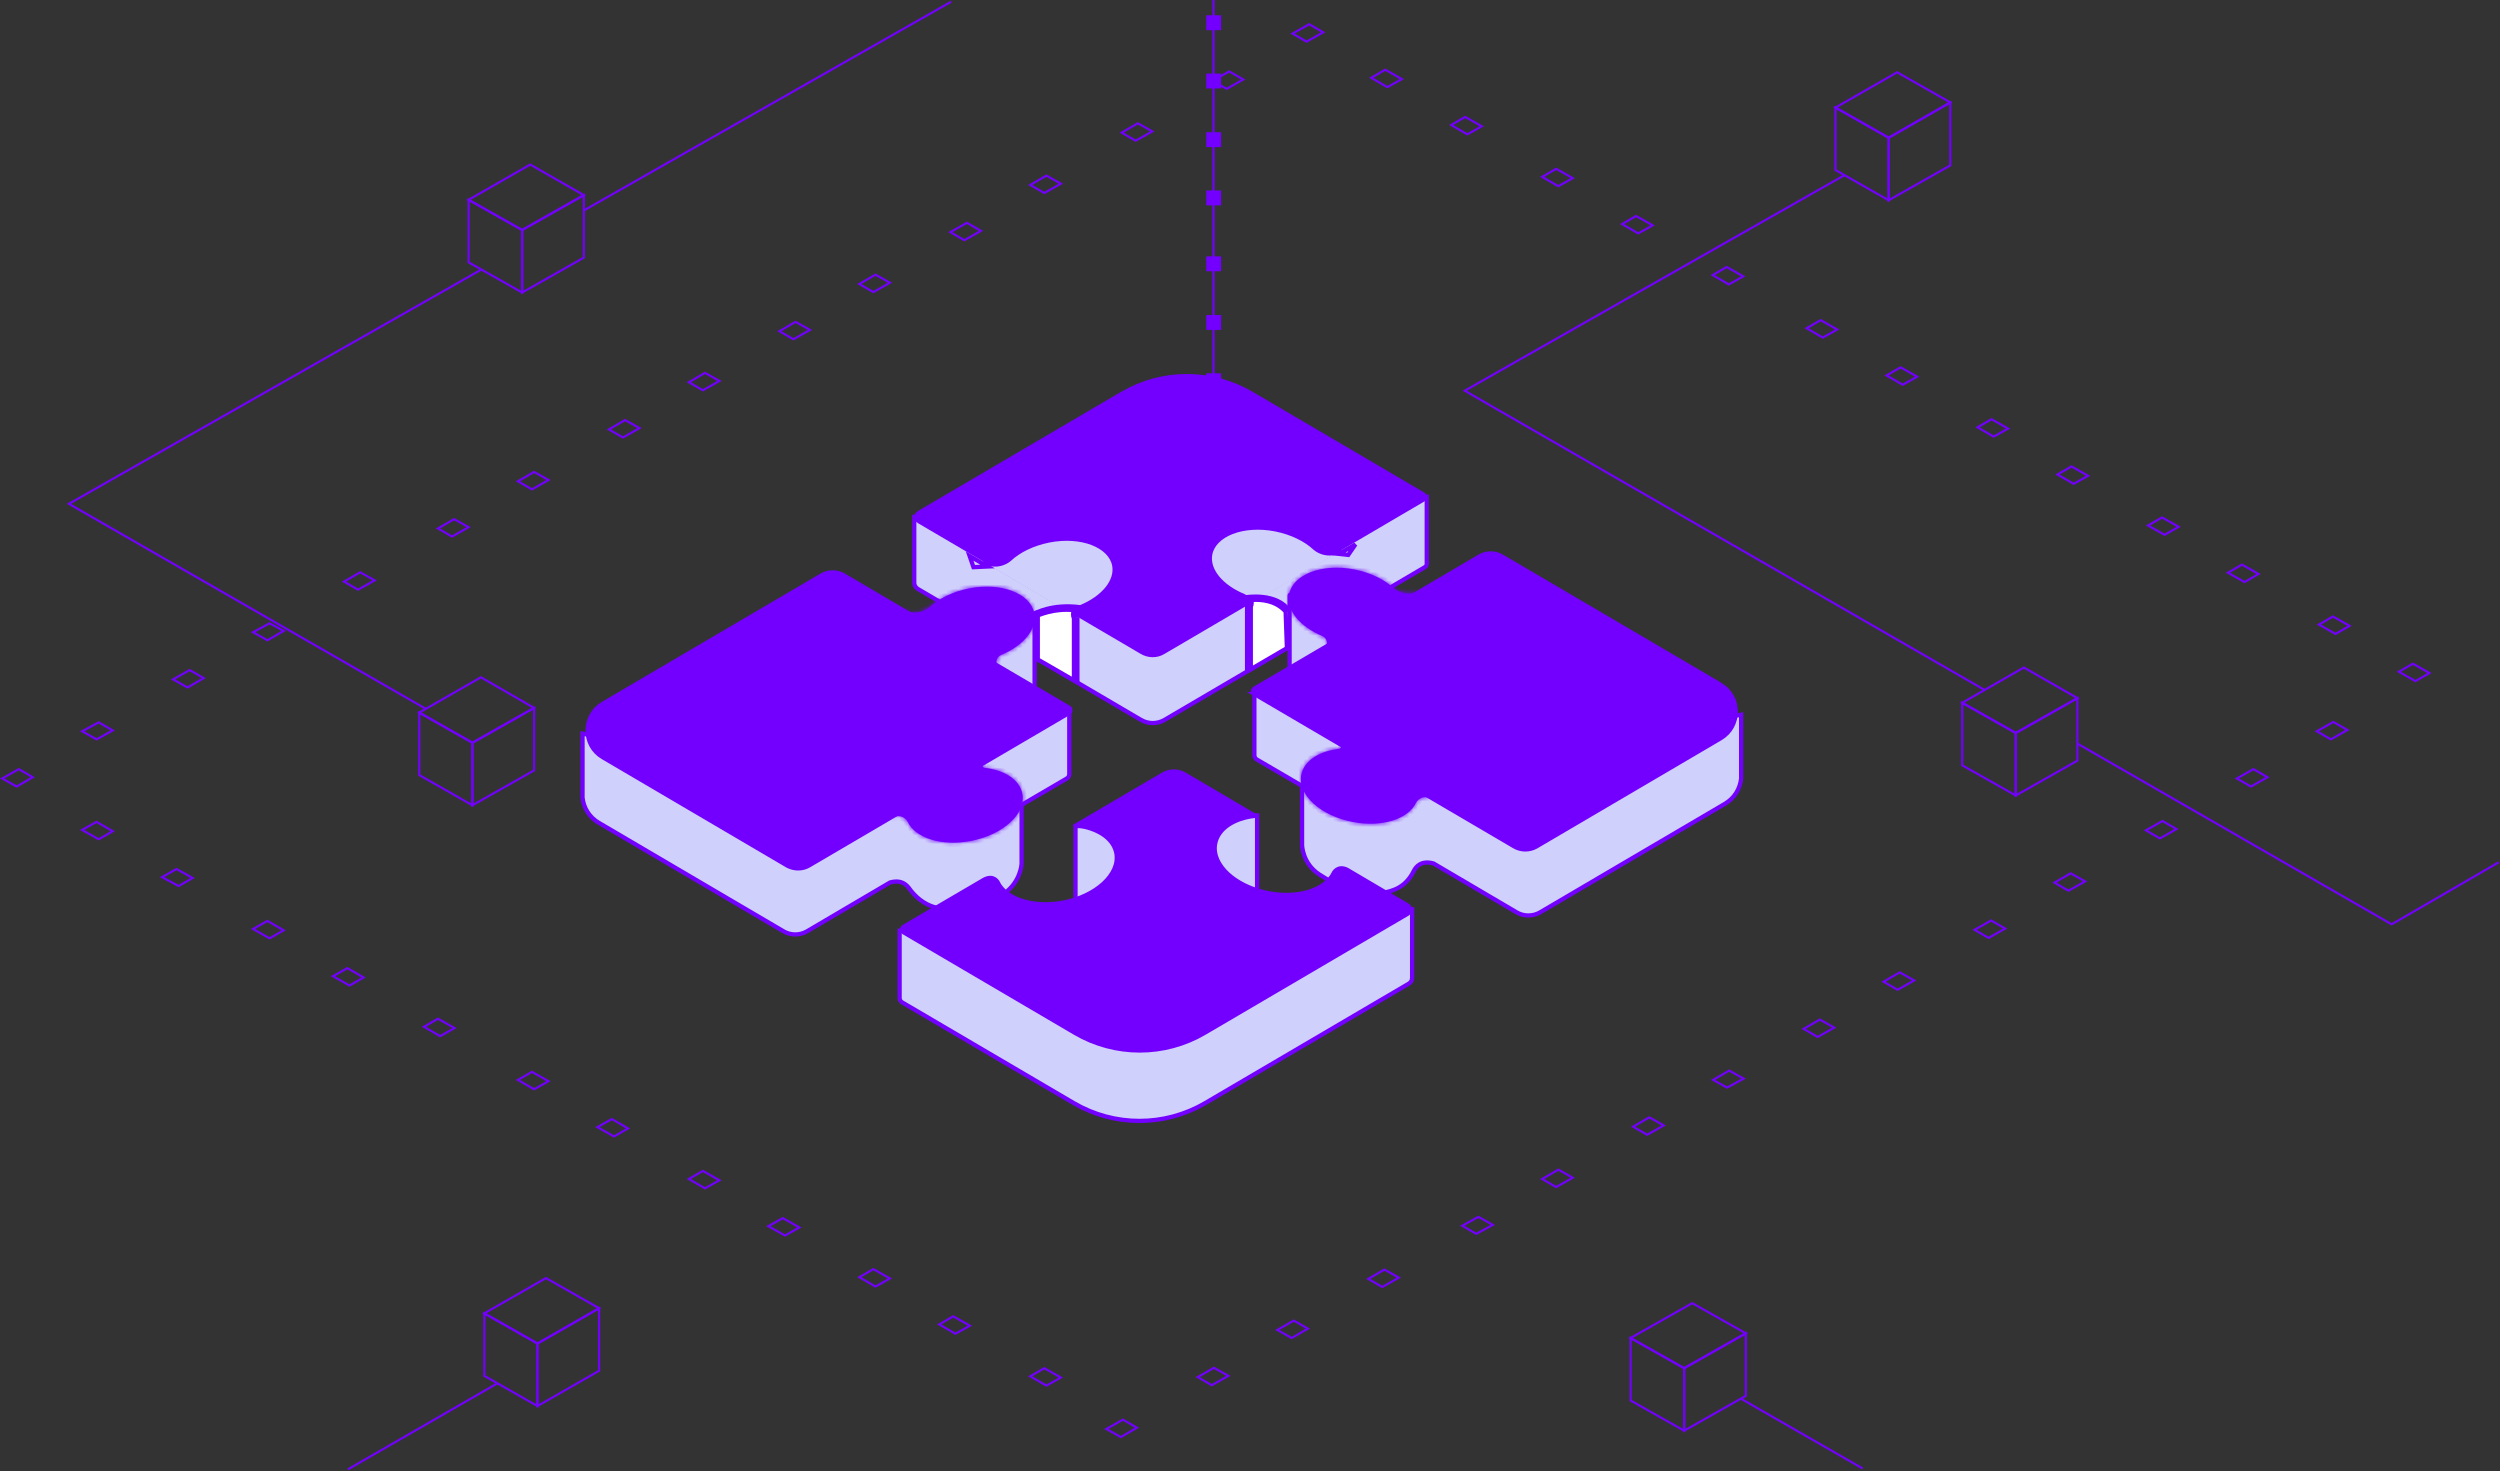 <svg width="588" height="346" viewBox="0 0 588 346" fill="none" xmlns="http://www.w3.org/2000/svg">
<rect x="0" y="0" width="588" height="346" fill="#333333" stroke="none"/>
<path d="M288.511 20.9L292.411 18.7L289.111 16.8L285.211 19L288.511 20.9Z" stroke="#7300FF" stroke-width="0.5" stroke-miterlimit="10"/>
<path d="M307.311 9.8L311.211 7.6L307.911 5.7L304.011 7.9L307.311 9.8Z" stroke="#7300FF" stroke-width="0.5" stroke-miterlimit="10"/>
<path d="M267.111 33.1L271.01 30.9L267.611 29L263.811 31.2L267.111 33.1Z" stroke="#7300FF" stroke-width="0.5" stroke-miterlimit="10"/>
<path d="M285.411 104.2V0" stroke="#7300FF" stroke-width="0.5" stroke-miterlimit="10"/>
<path d="M286.711 4.1V6.6H284.211V4.1H286.711Z" fill="#7300FF" stroke="#7300FF"/>
<path d="M286.711 17.8V20.3H284.211V17.8H286.711Z" fill="#7300FF" stroke="#7300FF"/>
<path d="M286.711 31.6V34.1H284.211V31.6H286.711Z" fill="#7300FF" stroke="#7300FF"/>
<path d="M286.711 45.3V47.8H284.211V45.3H286.711Z" fill="#7300FF" stroke="#7300FF"/>
<path d="M286.711 60.8V63.3H284.211V60.8H286.711Z" fill="#7300FF" stroke="#7300FF"/>
<path d="M286.711 74.6V77.1H284.211V74.6H286.711Z" fill="#7300FF" stroke="#7300FF"/>
<path d="M286.711 88.3V90.8H284.211V88.3H286.711Z" fill="#7300FF" stroke="#7300FF"/>
<path d="M286.711 102.1V104.6H284.211V102.1H286.711Z" fill="#7300FF" stroke="#7300FF"/>
<path d="M286.711 117.7V120.2H284.211V117.7H286.711Z" fill="#E3E3F9" stroke="#7300FF"/>
<path d="M286.711 131.5V134H284.211V131.5H286.711Z" fill="#E3E3F9" stroke="#7300FF"/>
<path d="M286.711 145.2V147.7H284.211V145.2H286.711Z" fill="#E3E3F9" stroke="#7300FF"/>
<path d="M122.811 54.1L137.311 45.9L124.711 38.7L110.211 47L122.811 54.1Z" stroke="#7300FF" stroke-width="0.5" stroke-miterlimit="10"/>
<path d="M122.811 68.8L110.211 61.7V47L122.811 54.1V68.8Z" stroke="#7300FF" stroke-width="0.5" stroke-miterlimit="10"/>
<path d="M122.811 68.8L137.311 60.6V45.9L122.811 54.1V68.8Z" stroke="#7300FF" stroke-width="0.5" stroke-miterlimit="10"/>
<path d="M111.111 174.7L125.611 166.5L113.111 159.3L98.611 167.6L111.111 174.7Z" stroke="#7300FF" stroke-width="0.5" stroke-miterlimit="10"/>
<path d="M111.111 189.4L98.611 182.3V167.6L111.111 174.7V189.4Z" stroke="#7300FF" stroke-width="0.5" stroke-miterlimit="10"/>
<path d="M111.111 189.4L125.611 181.2V166.5L111.111 174.7V189.4Z" stroke="#7300FF" stroke-width="0.5" stroke-miterlimit="10"/>
<path d="M126.411 316L140.911 307.7L128.411 300.6L113.911 308.9L126.411 316Z" stroke="#7300FF" stroke-width="0.5" stroke-miterlimit="10"/>
<path d="M126.411 330.7L113.911 323.6V308.9L126.411 316V330.7Z" stroke="#7300FF" stroke-width="0.5" stroke-miterlimit="10"/>
<path d="M126.411 330.7L140.911 322.4V307.7L126.411 316V330.7Z" stroke="#7300FF" stroke-width="0.5" stroke-miterlimit="10"/>
<path d="M396.111 321.8L410.611 313.6L398.011 306.5L383.511 314.7L396.111 321.8Z" stroke="#7300FF" stroke-width="0.5" stroke-miterlimit="10"/>
<path d="M396.111 336.5L383.511 329.4V314.7L396.111 321.8V336.5Z" stroke="#7300FF" stroke-width="0.5" stroke-miterlimit="10"/>
<path d="M396.111 336.5L410.611 328.3V313.6L396.111 321.8V336.5Z" stroke="#7300FF" stroke-width="0.5" stroke-miterlimit="10"/>
<path d="M474.111 172.4L488.611 164.2L476.011 157L461.511 165.3L474.111 172.4Z" stroke="#7300FF" stroke-width="0.5" stroke-miterlimit="10"/>
<path d="M474.111 187.1L461.511 180V165.3L474.111 172.4V187.1Z" stroke="#7300FF" stroke-width="0.5" stroke-miterlimit="10"/>
<path d="M474.111 187.1L488.611 178.9V164.2L474.111 172.4V187.1Z" stroke="#7300FF" stroke-width="0.5" stroke-miterlimit="10"/>
<path d="M444.211 32.4L458.711 24.1L446.211 17L431.711 25.3L444.211 32.4Z" stroke="#7300FF" stroke-width="0.5" stroke-miterlimit="10"/>
<path d="M444.211 47.1L431.711 40V25.3L444.211 32.4V47.1Z" stroke="#7300FF" stroke-width="0.5" stroke-miterlimit="10"/>
<path d="M444.211 47.1L458.711 38.9V24.1L444.211 32.4V47.1Z" stroke="#7300FF" stroke-width="0.5" stroke-miterlimit="10"/>
<path d="M113.211 63.4L16.211 118.5L100.111 166.7" stroke="#7300FF" stroke-width="0.5" stroke-miterlimit="10"/>
<path d="M223.71 0.4L137.311 49.5" stroke="#7300FF" stroke-width="0.5" stroke-miterlimit="10"/>
<path d="M433.811 41.2L344.511 91.9L466.811 162.3" stroke="#7300FF" stroke-width="0.5" stroke-miterlimit="10"/>
<path d="M488.611 174.9L562.511 217.4L587.711 202.8" stroke="#7300FF" stroke-width="0.5" stroke-miterlimit="10"/>
<path d="M409.511 329L438.111 345.4" stroke="#7300FF" stroke-width="0.5" stroke-miterlimit="10"/>
<path d="M81.811 345.6L116.911 325.4" stroke="#7300FF" stroke-width="0.5" stroke-miterlimit="10"/>
<path d="M226.811 56.5L230.711 54.3L227.411 52.4L223.511 54.6L226.811 56.5Z" stroke="#7300FF" stroke-width="0.5" stroke-miterlimit="10"/>
<path d="M245.611 45.4L249.51 43.2L246.111 41.3L242.311 43.5L245.611 45.4Z" stroke="#7300FF" stroke-width="0.5" stroke-miterlimit="10"/>
<path d="M186.611 79.8L190.51 77.6L187.111 75.7L183.311 77.9L186.611 79.8Z" stroke="#7300FF" stroke-width="0.5" stroke-miterlimit="10"/>
<path d="M205.411 68.7L209.311 66.5L205.911 64.6L202.111 66.8L205.411 68.7Z" stroke="#7300FF" stroke-width="0.5" stroke-miterlimit="10"/>
<path d="M146.511 102.9L150.411 100.7L147.011 98.8L143.211 101L146.511 102.9Z" stroke="#7300FF" stroke-width="0.5" stroke-miterlimit="10"/>
<path d="M165.311 91.8L169.211 89.6L165.811 87.7L162.011 89.9L165.311 91.8Z" stroke="#7300FF" stroke-width="0.5" stroke-miterlimit="10"/>
<path d="M106.311 126.2L110.211 124L106.811 122.1L103.011 124.3L106.311 126.2Z" stroke="#7300FF" stroke-width="0.5" stroke-miterlimit="10"/>
<path d="M125.111 115.1L129.01 112.9L125.611 111L121.811 113.2L125.111 115.1Z" stroke="#7300FF" stroke-width="0.5" stroke-miterlimit="10"/>
<path d="M84.211 138.7L88.111 136.5L84.711 134.6L80.911 136.8L84.211 138.7Z" stroke="#7300FF" stroke-width="0.5" stroke-miterlimit="10"/>
<path d="M44.111 161.7L47.911 159.5L44.611 157.6L40.711 159.8L44.111 161.7Z" stroke="#7300FF" stroke-width="0.5" stroke-miterlimit="10"/>
<path d="M62.911 150.6L66.711 148.4L63.411 146.6L59.511 148.7L62.911 150.6Z" stroke="#7300FF" stroke-width="0.5" stroke-miterlimit="10"/>
<path d="M3.911 185L7.711 182.8L4.411 180.9L0.511 183.1L3.911 185Z" stroke="#7300FF" stroke-width="0.5" stroke-miterlimit="10"/>
<path d="M22.71 173.9L26.511 171.8L23.21 169.9L19.311 172L22.71 173.9Z" stroke="#7300FF" stroke-width="0.5" stroke-miterlimit="10"/>
<path d="M548.711 145L552.611 147.2L549.311 149.1L545.411 146.9L548.711 145Z" stroke="#7300FF" stroke-width="0.5" stroke-miterlimit="10"/>
<path d="M567.511 156.1L571.411 158.3L568.111 160.2L564.211 158L567.511 156.1Z" stroke="#7300FF" stroke-width="0.5" stroke-miterlimit="10"/>
<path d="M508.511 121.7L512.411 123.9L509.111 125.8L505.211 123.6L508.511 121.7Z" stroke="#7300FF" stroke-width="0.5" stroke-miterlimit="10"/>
<path d="M527.311 132.8L531.211 135L527.911 136.9L524.011 134.7L527.311 132.8Z" stroke="#7300FF" stroke-width="0.5" stroke-miterlimit="10"/>
<path d="M468.411 98.6L472.311 100.8L468.911 102.7L465.111 100.5L468.411 98.6Z" stroke="#7300FF" stroke-width="0.5" stroke-miterlimit="10"/>
<path d="M487.211 109.7L491.111 111.9L487.711 113.8L483.911 111.6L487.211 109.7Z" stroke="#7300FF" stroke-width="0.5" stroke-miterlimit="10"/>
<path d="M428.211 75.3L432.111 77.5L428.711 79.4L424.911 77.2L428.211 75.3Z" stroke="#7300FF" stroke-width="0.5" stroke-miterlimit="10"/>
<path d="M447.011 86.4L450.911 88.6L447.511 90.5L443.711 88.3L447.011 86.4Z" stroke="#7300FF" stroke-width="0.5" stroke-miterlimit="10"/>
<path d="M406.111 62.8L410.01 65L406.611 66.9L402.811 64.7L406.111 62.8Z" stroke="#7300FF" stroke-width="0.5" stroke-miterlimit="10"/>
<path d="M366.011 39.7L369.911 41.9L366.511 43.8L362.711 41.6L366.011 39.7Z" stroke="#7300FF" stroke-width="0.5" stroke-miterlimit="10"/>
<path d="M384.811 50.8L388.711 53L385.311 54.9L381.511 52.7L384.811 50.8Z" stroke="#7300FF" stroke-width="0.5" stroke-miterlimit="10"/>
<path d="M325.811 16.4L329.711 18.6L326.311 20.5L322.511 18.3L325.811 16.4Z" stroke="#7300FF" stroke-width="0.5" stroke-miterlimit="10"/>
<path d="M344.611 27.5L348.51 29.7L345.111 31.6L341.311 29.4L344.611 27.5Z" stroke="#7300FF" stroke-width="0.5" stroke-miterlimit="10"/>
<path d="M529.411 185L533.311 182.8L530.011 180.9L526.111 183.1L529.411 185Z" stroke="#7300FF" stroke-width="0.5" stroke-miterlimit="10"/>
<path d="M548.211 173.9L552.111 171.7L548.811 169.8L544.911 172L548.211 173.9Z" stroke="#7300FF" stroke-width="0.5" stroke-miterlimit="10"/>
<path d="M508.011 197.2L511.911 195L508.611 193.1L504.711 195.3L508.011 197.2Z" stroke="#7300FF" stroke-width="0.5" stroke-miterlimit="10"/>
<path d="M467.711 220.6L471.611 218.4L468.311 216.5L464.411 218.7L467.711 220.6Z" stroke="#7300FF" stroke-width="0.5" stroke-miterlimit="10"/>
<path d="M486.511 209.5L490.411 207.3L487.011 205.4L483.211 207.6L486.511 209.5Z" stroke="#7300FF" stroke-width="0.5" stroke-miterlimit="10"/>
<path d="M427.511 243.9L431.411 241.7L428.011 239.8L424.211 242L427.511 243.9Z" stroke="#7300FF" stroke-width="0.5" stroke-miterlimit="10"/>
<path d="M446.311 232.8L450.211 230.6L446.811 228.7L443.011 230.9L446.311 232.8Z" stroke="#7300FF" stroke-width="0.5" stroke-miterlimit="10"/>
<path d="M387.411 266.9L391.311 264.7L387.911 262.8L384.111 265L387.411 266.9Z" stroke="#7300FF" stroke-width="0.5" stroke-miterlimit="10"/>
<path d="M406.211 255.8L410.111 253.7L406.711 251.8L402.911 254L406.211 255.8Z" stroke="#7300FF" stroke-width="0.5" stroke-miterlimit="10"/>
<path d="M347.211 290.2L351.111 288.1L347.711 286.2L343.911 288.3L347.211 290.2Z" stroke="#7300FF" stroke-width="0.5" stroke-miterlimit="10"/>
<path d="M366.011 279.2L369.911 277L366.511 275.1L362.711 277.3L366.011 279.2Z" stroke="#7300FF" stroke-width="0.5" stroke-miterlimit="10"/>
<path d="M325.111 302.7L329.01 300.5L325.611 298.6L321.811 300.8L325.111 302.7Z" stroke="#7300FF" stroke-width="0.5" stroke-miterlimit="10"/>
<path d="M285.011 325.8L288.911 323.6L285.511 321.7L281.711 323.9L285.011 325.8Z" stroke="#7300FF" stroke-width="0.5" stroke-miterlimit="10"/>
<path d="M303.811 314.7L307.611 312.5L304.311 310.6L300.411 312.8L303.811 314.7Z" stroke="#7300FF" stroke-width="0.5" stroke-miterlimit="10"/>
<path d="M263.611 338L267.411 335.8L264.111 333.9L260.211 336.1L263.611 338Z" stroke="#7300FF" stroke-width="0.5" stroke-miterlimit="10"/>
<path d="M245.611 321.8L249.51 324L246.111 325.9L242.311 323.7L245.611 321.8Z" stroke="#7300FF" stroke-width="0.5" stroke-miterlimit="10"/>
<path d="M205.411 298.5L209.311 300.7L205.911 302.6L202.111 300.4L205.411 298.5Z" stroke="#7300FF" stroke-width="0.5" stroke-miterlimit="10"/>
<path d="M224.211 309.6L228.111 311.8L224.711 313.7L220.911 311.5L224.211 309.6Z" stroke="#7300FF" stroke-width="0.5" stroke-miterlimit="10"/>
<path d="M165.311 275.4L169.211 277.6L165.811 279.5L162.011 277.3L165.311 275.4Z" stroke="#7300FF" stroke-width="0.5" stroke-miterlimit="10"/>
<path d="M184.111 286.5L188.011 288.7L184.611 290.6L180.711 288.4L184.111 286.5Z" stroke="#7300FF" stroke-width="0.5" stroke-miterlimit="10"/>
<path d="M125.111 252.1L129.01 254.3L125.611 256.2L121.811 254L125.111 252.1Z" stroke="#7300FF" stroke-width="0.5" stroke-miterlimit="10"/>
<path d="M143.911 263.2L147.711 265.4L144.411 267.3L140.511 265.1L143.911 263.2Z" stroke="#7300FF" stroke-width="0.5" stroke-miterlimit="10"/>
<path d="M103.011 239.6L106.911 241.8L103.511 243.7L99.711 241.5L103.011 239.6Z" stroke="#7300FF" stroke-width="0.5" stroke-miterlimit="10"/>
<path d="M62.911 216.6L66.711 218.8L63.411 220.7L59.511 218.5L62.911 216.6Z" stroke="#7300FF" stroke-width="0.5" stroke-miterlimit="10"/>
<path d="M81.71 227.7L85.51 229.9L82.21 231.8L78.311 229.6L81.71 227.7Z" stroke="#7300FF" stroke-width="0.5" stroke-miterlimit="10"/>
<path d="M22.71 193.3L26.511 195.5L23.21 197.4L19.311 195.2L22.71 193.3Z" stroke="#7300FF" stroke-width="0.5" stroke-miterlimit="10"/>
<path d="M41.511 204.4L45.311 206.5L42.011 208.4L38.111 206.3L41.511 204.4Z" stroke="#7300FF" stroke-width="0.5" stroke-miterlimit="10"/>
<path d="M335.633 132.391C335.633 132.837 335.442 133.22 334.995 133.475L273.93 169.298C272.209 170.318 270.042 170.318 268.321 169.298L215.86 138.51C215.35 138.192 215.032 137.618 215.032 137.108V121.555L335.569 116.838V132.391H335.633Z" fill="#CFD0FB" stroke="#7300FF" stroke-miterlimit="10"/>
<path d="M263.921 92.602C273.326 87.084 284.988 87.084 294.394 92.602L334.675 116.248C335.181 116.564 335.179 117.246 334.67 117.56L273.613 153.378L273.604 153.383C272.111 154.302 270.143 154.307 268.576 153.379L268.574 153.378L216.113 122.59C215.359 122.146 215.36 121.093 216.113 120.648L263.921 92.602Z" fill="#7300FF" stroke="#7300FF"/>
<path d="M231.222 132.136C234.983 133.857 237.405 131.562 237.405 131.562C239.573 129.522 242.887 127.865 246.775 127.1C254.361 125.634 261.181 128.311 262.074 132.965C262.775 136.725 259.46 140.614 254.233 142.781C253.341 143.163 252.895 144.247 253.341 145.076V145.139" fill="#CFD0FB"/>
<path d="M231.222 132.136C234.983 133.857 237.405 131.562 237.405 131.562C239.573 129.522 242.887 127.865 246.775 127.1C254.361 125.634 261.181 128.311 262.074 132.965C262.775 136.725 259.46 140.614 254.233 142.781C253.341 143.163 252.895 144.247 253.341 145.076V145.139" stroke="#7300FF" stroke-miterlimit="10"/>
<path d="M315.49 129.523C311.729 131.244 309.307 128.949 309.307 128.949C307.14 126.909 303.825 125.252 299.937 124.487C292.352 123.021 285.531 125.698 284.639 130.351C283.938 134.112 287.252 138 292.479 140.168C293.371 140.55 293.818 141.634 293.371 142.462V142.526" fill="#CFD0FB"/>
<path d="M315.49 129.523C311.729 131.244 309.307 128.949 309.307 128.949C307.14 126.909 303.825 125.252 299.937 124.487C292.352 123.021 285.531 125.698 284.639 130.351C283.938 134.112 287.252 138 292.479 140.168C293.371 140.55 293.818 141.634 293.371 142.462V142.526" stroke="#7300FF" stroke-miterlimit="10"/>
<path d="M293.308 142.463V157.952" stroke="#7300FF" stroke-miterlimit="10"/>
<path d="M253.405 145.14V160.757" stroke="#7300FF" stroke-miterlimit="10"/>
<path d="M243.333 144.311C243.333 144.311 247.349 141.889 254.297 142.845L243.333 144.311Z" fill="#CFD0FB"/>
<path d="M243.333 144.311C243.333 144.311 247.349 141.889 254.297 142.845" stroke="#7300FF" stroke-miterlimit="10"/>
<path d="M292.925 140.487C292.925 140.487 300.319 139.212 303.315 143.738L292.925 140.487Z" fill="#CFD0FB"/>
<path d="M292.925 140.487C292.925 140.487 300.319 139.212 303.315 143.738" stroke="#7300FF" stroke-miterlimit="10"/>
<path d="M209.359 207.544L189.853 219.018C188.132 220.038 185.965 220.038 184.244 219.018L140.835 193.521C138.541 192.182 137.266 189.951 137.011 187.593V172.549L147.656 174.717L211.271 180.453L251.493 167.067V182.047C251.493 182.493 251.301 182.876 250.855 183.131L240.274 189.314V203.146C240.274 203.146 240.146 207.289 236.194 210.157C235.238 210.859 232.943 210.157 231.222 211.496C227.398 214.492 223.191 214.301 219.94 213.408C217.326 212.707 215.223 210.922 213.693 208.755C212.928 207.799 211.653 206.907 209.359 207.544Z" fill="#CFD0FB" stroke="#7300FF" stroke-miterlimit="10"/>
<path d="M243.333 161.586V144.311L226.25 153.363L241.867 162.669L243.333 161.586Z" fill="#CFD0FB" stroke="#7300FF" stroke-miterlimit="10"/>
<path d="M193.172 135.368C194.798 134.382 196.892 134.382 198.517 135.368L198.524 135.372L251.358 166.408V166.409C251.869 166.724 251.869 167.41 251.358 167.725L190.301 203.543L190.299 203.544C188.835 204.412 187.059 204.471 185.492 203.751L185.181 203.597L141.79 178.109C137.024 175.31 137.014 168.392 141.789 165.523L193.166 135.372L193.172 135.368Z" fill="#7300FF" stroke="#7300FF"/>
<path d="M294.29 141.112C297.195 140.902 299.163 141.555 300.433 142.269C301.118 142.655 301.61 143.064 301.939 143.379C302.105 143.536 302.23 143.671 302.324 143.773C302.341 143.792 302.359 143.81 302.376 143.828L302.678 152.443L294.19 157.398V142.705C294.458 142.121 294.409 141.553 294.301 141.146C294.298 141.135 294.293 141.123 294.29 141.112Z" fill="white" stroke="#7300FF"/>
<mask id="path-109-inside-1_174_223" fill="white">
<path d="M212.418 143.419C216.179 145.14 218.602 142.845 218.602 142.845C220.769 140.806 224.083 139.148 227.972 138.383C235.557 136.917 242.378 139.594 243.27 144.248C243.971 148.008 240.657 151.897 235.43 154.064C234.537 154.446 234.091 155.53 234.537 156.359V156.423"/>
</mask>
<path d="M212.418 143.419C216.179 145.14 218.602 142.845 218.602 142.845C220.769 140.806 224.083 139.148 227.972 138.383C235.557 136.917 242.378 139.594 243.27 144.248C243.971 148.008 240.657 151.897 235.43 154.064C234.537 154.446 234.091 155.53 234.537 156.359V156.423" fill="#7300FF"/>
<path d="M218.602 142.845L217.916 142.117L217.914 142.119L218.602 142.845ZM227.972 138.383L227.782 137.401L227.779 137.402L227.972 138.383ZM243.27 144.248L244.253 144.064L244.252 144.059L243.27 144.248ZM235.43 154.064L235.047 153.14L235.036 153.145L235.43 154.064ZM234.537 156.359H235.537V156.107L235.418 155.885L234.537 156.359ZM212.418 143.419L212.002 144.328C214.136 145.305 215.946 145.156 217.237 144.726C217.872 144.514 218.37 144.239 218.714 144.012C218.887 143.899 219.022 143.796 219.118 143.719C219.166 143.68 219.205 143.647 219.233 143.622C219.248 143.61 219.259 143.599 219.269 143.59C219.273 143.586 219.278 143.582 219.281 143.579C219.283 143.578 219.284 143.576 219.286 143.575C219.286 143.574 219.287 143.574 219.288 143.573C219.288 143.573 219.288 143.572 219.289 143.572C219.289 143.572 219.289 143.571 218.602 142.845C217.914 142.119 217.914 142.119 217.915 142.119C217.915 142.118 217.915 142.118 217.915 142.118C217.916 142.117 217.916 142.117 217.917 142.117C217.918 142.116 217.918 142.115 217.919 142.115C217.92 142.114 217.92 142.113 217.92 142.113C217.92 142.113 217.918 142.115 217.914 142.119C217.905 142.127 217.888 142.142 217.862 142.162C217.811 142.204 217.728 142.267 217.614 142.342C217.387 142.492 217.044 142.682 216.604 142.829C215.743 143.116 214.462 143.254 212.835 142.51L212.418 143.419ZM218.602 142.845L219.287 143.574C221.293 141.686 224.425 140.1 228.165 139.365L227.972 138.383L227.779 137.402C223.742 138.196 220.245 139.925 217.916 142.117L218.602 142.845ZM227.972 138.383L228.162 139.365C231.799 138.662 235.206 138.963 237.771 139.954C240.352 140.95 241.93 142.572 242.288 144.436L243.27 144.248L244.252 144.059C243.717 141.27 241.439 139.226 238.491 138.088C235.525 136.943 231.73 136.638 227.782 137.401L227.972 138.383ZM243.27 144.248L242.287 144.431C242.569 145.945 242.063 147.567 240.797 149.122C239.53 150.679 237.543 152.105 235.047 153.14L235.43 154.064L235.813 154.988C238.543 153.856 240.827 152.254 242.348 150.385C243.872 148.513 244.672 146.311 244.253 144.064L243.27 144.248ZM235.43 154.064L235.036 153.145C233.68 153.726 232.894 155.417 233.657 156.833L234.537 156.359L235.418 155.885C235.288 155.644 235.395 155.167 235.824 154.983L235.43 154.064ZM234.537 156.359H233.537V156.423H234.537H235.537V156.359H234.537Z" fill="#7300FF" mask="url(#path-109-inside-1_174_223)"/>
<mask id="path-111-inside-2_174_223" fill="white">
<path d="M209.359 192.564C212.227 190.907 213.438 193.202 213.438 193.202C215.223 197.09 221.47 199.13 228.354 197.791C235.939 196.325 241.358 191.417 240.465 186.7C239.828 183.385 236.258 181.091 231.478 180.581C231.478 180.581 230.521 180.071 231.541 179.497"/>
</mask>
<path d="M209.359 192.564C212.227 190.907 213.438 193.202 213.438 193.202C215.223 197.09 221.47 199.13 228.354 197.791C235.939 196.325 241.358 191.417 240.465 186.7C239.828 183.385 236.258 181.091 231.478 180.581C231.478 180.581 230.521 180.071 231.541 179.497" fill="#7300FF"/>
<path d="M213.438 193.202L214.347 192.785L214.336 192.759L214.323 192.735L213.438 193.202ZM228.354 197.791L228.164 196.809L228.163 196.81L228.354 197.791ZM240.465 186.7L241.448 186.514L241.447 186.511L240.465 186.7ZM231.478 180.581L231.007 181.463L231.178 181.554L231.372 181.575L231.478 180.581ZM209.359 192.564L209.859 193.43C211.024 192.757 211.669 192.959 211.99 193.136C212.185 193.245 212.335 193.389 212.437 193.511C212.487 193.571 212.522 193.621 212.543 193.652C212.552 193.667 212.558 193.677 212.56 193.68C212.561 193.682 212.561 193.682 212.56 193.68C212.56 193.679 212.559 193.678 212.558 193.676C212.557 193.675 212.557 193.674 212.556 193.673C212.556 193.672 212.555 193.671 212.555 193.671C212.555 193.67 212.555 193.67 212.555 193.67C212.554 193.669 212.554 193.668 213.438 193.202C214.323 192.735 214.322 192.734 214.322 192.734C214.322 192.734 214.322 192.733 214.322 192.733C214.321 192.732 214.321 192.731 214.32 192.73C214.319 192.728 214.318 192.726 214.317 192.724C214.315 192.72 214.312 192.716 214.309 192.71C214.304 192.7 214.296 192.687 214.288 192.672C214.271 192.643 214.248 192.605 214.219 192.561C214.162 192.473 214.08 192.357 213.971 192.227C213.757 191.971 213.425 191.645 212.959 191.387C211.957 190.831 210.562 190.714 208.859 191.698L209.359 192.564ZM213.438 193.202L212.53 193.619C213.581 195.909 215.879 197.532 218.685 198.411C221.508 199.295 224.961 199.47 228.545 198.773L228.354 197.791L228.163 196.81C224.863 197.451 221.75 197.275 219.283 196.502C216.799 195.724 215.081 194.383 214.347 192.785L213.438 193.202ZM228.354 197.791L228.544 198.773C232.485 198.011 235.914 196.348 238.263 194.203C240.601 192.07 241.982 189.337 241.448 186.514L240.465 186.7L239.483 186.886C239.841 188.78 238.959 190.86 236.915 192.726C234.882 194.582 231.808 196.105 228.164 196.809L228.354 197.791ZM240.465 186.7L241.447 186.511C240.684 182.542 236.524 180.113 231.584 179.586L231.478 180.581L231.372 181.575C235.993 182.068 238.972 184.229 239.483 186.889L240.465 186.7ZM231.478 180.581C231.948 179.698 231.949 179.699 231.949 179.699C231.949 179.699 231.949 179.699 231.95 179.699C231.95 179.699 231.951 179.7 231.951 179.7C231.952 179.7 231.953 179.701 231.954 179.701C231.956 179.702 231.957 179.703 231.958 179.704C231.961 179.705 231.963 179.707 231.965 179.707C231.968 179.709 231.968 179.71 231.968 179.709C231.965 179.708 231.96 179.704 231.954 179.7C231.928 179.68 231.96 179.696 231.999 179.765C232.023 179.807 232.056 179.882 232.067 179.985C232.079 180.094 232.062 180.203 232.023 180.294C231.954 180.46 231.866 180.462 232.031 180.369L231.541 179.497L231.051 178.625C230.706 178.819 230.355 179.1 230.179 179.522C229.979 180 230.087 180.443 230.254 180.743C230.405 181.011 230.612 181.191 230.734 181.284C230.802 181.337 230.863 181.377 230.909 181.406C230.933 181.421 230.953 181.433 230.969 181.442C230.978 181.447 230.985 181.451 230.991 181.455C230.994 181.456 230.997 181.458 231 181.459C231.001 181.46 231.002 181.461 231.004 181.461C231.004 181.462 231.005 181.462 231.005 181.462C231.006 181.462 231.006 181.463 231.006 181.463C231.007 181.463 231.007 181.463 231.478 180.581Z" fill="#7300FF" mask="url(#path-111-inside-2_174_223)"/>
<path d="M246.562 143.943C248.129 143.555 250.242 143.254 252.61 143.504C252.594 143.544 252.577 143.587 252.562 143.63C252.396 144.082 252.278 144.737 252.587 145.388V160.019L244.089 155.113V144.762C244.204 144.712 244.352 144.649 244.532 144.579C245.008 144.395 245.7 144.157 246.562 143.943Z" fill="white" stroke="#7300FF"/>
<path d="M337.163 203.082L356.668 214.556C358.389 215.576 360.556 215.576 362.277 214.556L405.686 189.059C407.981 187.72 409.256 185.489 409.511 183.131V168.087L398.866 170.255L335.251 175.991L295.029 162.605V177.585C295.029 178.031 295.22 178.414 295.666 178.669L306.248 184.852V198.684C306.248 198.684 306.248 203.018 310.327 205.696C318.996 211.305 324.924 210.604 328.366 209.074C330.215 208.245 331.617 206.715 332.51 204.867C333.083 203.72 334.358 202.317 337.163 203.082Z" fill="#CFD0FB" stroke="#7300FF" stroke-miterlimit="10"/>
<path d="M303.315 157.123V140.04C303.315 139.913 303.443 139.849 303.507 139.913L320.207 148.837L304.59 158.207L303.315 157.123Z" fill="#CFD0FB" stroke="#7300FF" stroke-miterlimit="10"/>
<path d="M347.94 130.906C349.565 129.92 351.66 129.92 353.286 130.906L353.292 130.91L404.668 161.061V161.06C409.444 163.929 409.434 170.848 404.668 173.648L361.263 199.142C359.695 200.01 357.721 200.008 356.159 199.082L356.157 199.081L295.099 163.263H295.1C294.589 162.948 294.588 162.261 295.099 161.946L347.934 130.91L347.94 130.906Z" fill="#7300FF" stroke="#7300FF"/>
<mask id="path-117-inside-3_174_223" fill="white">
<path d="M334.039 138.957C330.279 140.678 327.856 138.383 327.856 138.383C325.689 136.344 322.375 134.686 318.486 133.921C310.901 132.455 304.08 135.132 303.188 139.786C302.487 143.546 305.801 147.435 311.028 149.602C311.921 149.984 312.367 151.068 311.921 151.897V151.96"/>
</mask>
<path d="M334.039 138.957C330.279 140.678 327.856 138.383 327.856 138.383C325.689 136.344 322.375 134.686 318.486 133.921C310.901 132.455 304.08 135.132 303.188 139.786C302.487 143.546 305.801 147.435 311.028 149.602C311.921 149.984 312.367 151.068 311.921 151.897V151.96" fill="#7300FF"/>
<path d="M327.856 138.383L328.544 137.657L328.542 137.655L327.856 138.383ZM318.486 133.921L318.679 132.94L318.676 132.939L318.486 133.921ZM303.188 139.786L302.206 139.597L302.205 139.602L303.188 139.786ZM311.028 149.602L311.422 148.683L311.411 148.678L311.028 149.602ZM311.921 151.897L311.04 151.423L310.921 151.645V151.897H311.921ZM334.039 138.957L333.623 138.048C331.996 138.792 330.714 138.654 329.854 138.367C329.413 138.22 329.071 138.03 328.844 137.88C328.73 137.805 328.647 137.742 328.596 137.7C328.57 137.68 328.553 137.665 328.544 137.657C328.54 137.653 328.538 137.651 328.538 137.651C328.538 137.651 328.538 137.652 328.539 137.653C328.54 137.653 328.54 137.654 328.541 137.655C328.542 137.655 328.542 137.655 328.543 137.656C328.543 137.656 328.543 137.656 328.543 137.657C328.544 137.657 328.544 137.657 327.856 138.383C327.169 139.109 327.169 139.11 327.169 139.11C327.17 139.11 327.17 139.111 327.17 139.111C327.171 139.111 327.172 139.112 327.172 139.113C327.174 139.114 327.175 139.116 327.177 139.117C327.18 139.12 327.185 139.124 327.189 139.128C327.199 139.137 327.21 139.147 327.225 139.16C327.253 139.185 327.292 139.218 327.34 139.257C327.436 139.334 327.571 139.437 327.744 139.55C328.088 139.777 328.586 140.052 329.221 140.264C330.512 140.694 332.322 140.843 334.456 139.866L334.039 138.957ZM327.856 138.383L328.542 137.655C326.213 135.463 322.716 133.734 318.679 132.94L318.486 133.921L318.293 134.902C322.033 135.638 325.165 137.224 327.171 139.111L327.856 138.383ZM318.486 133.921L318.676 132.939C314.728 132.176 310.933 132.481 307.967 133.626C305.019 134.764 302.741 136.808 302.206 139.597L303.188 139.786L304.17 139.974C304.528 138.11 306.106 136.488 308.687 135.492C311.252 134.501 314.659 134.2 318.296 134.903L318.486 133.921ZM303.188 139.786L302.205 139.602C301.786 141.849 302.586 144.051 304.11 145.923C305.631 147.792 307.915 149.394 310.645 150.526L311.028 149.602L311.411 148.678C308.915 147.643 306.928 146.217 305.661 144.66C304.395 143.105 303.889 141.483 304.171 139.969L303.188 139.786ZM311.028 149.602L310.634 150.521C311.063 150.705 311.17 151.181 311.04 151.423L311.921 151.897L312.801 152.371C313.564 150.955 312.778 149.264 311.422 148.683L311.028 149.602ZM311.921 151.897H310.921V151.96H311.921H312.921V151.897H311.921Z" fill="#7300FF" mask="url(#path-117-inside-3_174_223)"/>
<path d="M295.666 191.8V209.457L284.511 207.034C284.511 207.034 282.408 196.198 282.726 195.624C283.045 195.051 283.937 193.075 283.937 193.075L293.308 191.8H295.666Z" fill="#CFD0FB" stroke="#7300FF" stroke-miterlimit="10"/>
<mask id="path-120-inside-4_174_223" fill="white">
<path d="M337.163 188.102C334.294 186.445 333.083 188.74 333.083 188.74C331.298 192.628 325.051 194.668 318.167 193.329C310.582 191.863 305.164 186.955 306.056 182.238C306.694 178.923 310.263 176.629 315.044 176.119C315.044 176.119 316 175.609 314.98 175.035"/>
</mask>
<path d="M337.163 188.102C334.294 186.445 333.083 188.74 333.083 188.74C331.298 192.628 325.051 194.668 318.167 193.329C310.582 191.863 305.164 186.955 306.056 182.238C306.694 178.923 310.263 176.629 315.044 176.119C315.044 176.119 316 175.609 314.98 175.035" fill="#7300FF"/>
<path d="M333.083 188.74L332.199 188.273L332.186 188.298L332.174 188.323L333.083 188.74ZM318.167 193.329L318.358 192.348L318.357 192.347L318.167 193.329ZM306.056 182.238L305.074 182.049L305.074 182.052L306.056 182.238ZM315.044 176.119L315.15 177.113L315.343 177.093L315.514 177.001L315.044 176.119ZM337.163 188.102L337.663 187.237C335.96 186.252 334.565 186.37 333.562 186.925C333.097 187.183 332.765 187.509 332.55 187.765C332.442 187.895 332.36 188.011 332.302 188.099C332.274 188.143 332.251 188.181 332.234 188.21C332.225 188.225 332.218 188.238 332.212 188.248C332.209 188.254 332.206 188.258 332.204 188.262C332.203 188.265 332.202 188.266 332.201 188.268C332.201 188.269 332.2 188.27 332.2 188.271C332.2 188.271 332.199 188.272 332.199 188.272C332.199 188.272 332.199 188.273 333.083 188.74C333.967 189.207 333.967 189.207 333.967 189.208C333.967 189.208 333.966 189.208 333.966 189.209C333.966 189.209 333.966 189.21 333.965 189.211C333.965 189.212 333.964 189.213 333.963 189.214C333.962 189.216 333.962 189.217 333.961 189.218C333.96 189.22 333.96 189.22 333.961 189.218C333.963 189.215 333.969 189.205 333.979 189.19C333.999 189.159 334.034 189.109 334.084 189.049C334.186 188.927 334.336 188.783 334.532 188.674C334.852 188.497 335.497 188.295 336.662 188.968L337.163 188.102ZM333.083 188.74L332.174 188.323C331.44 189.921 329.723 191.262 327.238 192.04C324.771 192.813 321.659 192.989 318.358 192.348L318.167 193.329L317.976 194.311C321.56 195.008 325.013 194.833 327.836 193.949C330.643 193.07 332.941 191.447 333.992 189.157L333.083 188.74ZM318.167 193.329L318.357 192.347C314.713 191.643 311.64 190.12 309.607 188.264C307.562 186.398 306.68 184.318 307.039 182.424L306.056 182.238L305.074 182.052C304.539 184.875 305.921 187.608 308.258 189.741C310.608 191.886 314.036 193.549 317.977 194.311L318.167 193.329ZM306.056 182.238L307.038 182.427C307.55 179.767 310.529 177.606 315.15 177.113L315.044 176.119L314.938 175.124C309.997 175.651 305.837 178.08 305.074 182.049L306.056 182.238ZM315.044 176.119C315.514 177.001 315.515 177.001 315.515 177.001C315.515 177.001 315.516 177 315.516 177C315.516 177 315.517 177 315.518 176.999C315.519 176.999 315.52 176.998 315.521 176.997C315.524 176.996 315.527 176.994 315.53 176.993C315.536 176.989 315.544 176.985 315.552 176.98C315.568 176.971 315.589 176.959 315.612 176.944C315.658 176.915 315.72 176.875 315.787 176.822C315.909 176.729 316.116 176.549 316.267 176.281C316.435 175.981 316.543 175.538 316.343 175.06C316.166 174.638 315.815 174.357 315.47 174.164L314.98 175.035L314.49 175.907C314.655 176 314.567 175.998 314.498 175.833C314.459 175.741 314.442 175.632 314.454 175.523C314.465 175.42 314.498 175.346 314.522 175.303C314.561 175.234 314.593 175.218 314.567 175.238C314.561 175.242 314.556 175.246 314.554 175.247C314.553 175.248 314.554 175.247 314.557 175.246C314.558 175.245 314.56 175.243 314.563 175.242C314.564 175.241 314.566 175.24 314.568 175.239C314.568 175.239 314.569 175.239 314.57 175.238C314.571 175.238 314.571 175.237 314.572 175.237C314.572 175.237 314.572 175.237 314.572 175.237C314.573 175.237 314.573 175.236 315.044 176.119Z" fill="#7300FF" mask="url(#path-120-inside-4_174_223)"/>
<path d="M332.127 229.981C332.127 230.555 331.872 231.065 331.298 231.384L283.491 259.43C273.93 265.04 262.074 265.04 252.513 259.43L212.227 235.782C211.781 235.527 211.59 235.144 211.59 234.698V218.89L332.127 213.854V229.981Z" fill="#CFD0FB" stroke="#7300FF" stroke-miterlimit="10"/>
<path d="M252.958 194.285V211.942L264.113 209.52C264.113 209.52 266.217 198.684 265.898 198.11C265.58 197.536 264.687 195.56 264.687 195.56L255.317 194.285H252.958Z" fill="#CFD0FB" stroke="#7300FF" stroke-miterlimit="10"/>
<path d="M273.547 182.159C275.111 181.232 277.083 181.232 278.647 182.159L278.649 182.16L295.144 191.866C295.135 191.874 295.126 191.883 295.115 191.891C290.309 192.434 286.5 194.786 285.805 198.398V198.4C285.315 200.991 286.571 203.56 288.835 205.627C290.964 207.569 294.032 209.122 297.593 209.925L298.312 210.075C301.825 210.758 305.193 210.583 307.927 209.727C310.642 208.876 312.788 207.332 313.765 205.228C313.771 205.218 313.781 205.203 313.794 205.182C313.822 205.14 313.867 205.077 313.927 205.004C314.05 204.856 314.233 204.671 314.478 204.52C314.938 204.235 315.677 204.025 316.785 204.544L331.044 212.947H331.045C331.804 213.394 331.797 214.453 331.103 214.893L283.302 242.937C273.897 248.454 262.235 248.454 252.83 242.937L212.547 219.289C212.074 218.992 212.045 218.375 212.463 218.041L212.553 217.978L231.458 206.902C232.65 206.279 233.42 206.475 233.884 206.748C234.132 206.894 234.317 207.078 234.44 207.228C234.501 207.301 234.545 207.365 234.573 207.407C234.587 207.429 234.597 207.445 234.602 207.454C234.603 207.456 234.604 207.457 234.605 207.459V207.46L234.606 207.462L234.607 207.463C235.585 209.534 237.731 211.061 240.443 211.91C243.175 212.766 246.542 212.957 250.054 212.307H250.058C253.927 211.559 257.266 209.914 259.536 207.834C261.798 205.761 263.056 203.191 262.565 200.63L262.49 200.292C261.623 196.867 257.834 194.704 253.248 194.121H253.247C253.233 194.112 253.222 194.102 253.211 194.094C253.222 194.082 253.236 194.07 253.253 194.055L273.545 182.16L273.547 182.159ZM253.298 194.152L253.3 194.153C253.3 194.153 253.298 194.152 253.296 194.151H253.297L253.298 194.152Z" fill="#7300FF" stroke="#7300FF"/>
<path d="M317.097 130.522L314.903 130.279L318.801 128.052L317.097 130.522Z" fill="#CFD0FB" stroke="#7300FF"/>
<path d="M232.265 133.246L228.96 133.403L228.054 130.767L232.265 133.246Z" fill="#CFD0FB" stroke="#7300FF"/>
</svg>
